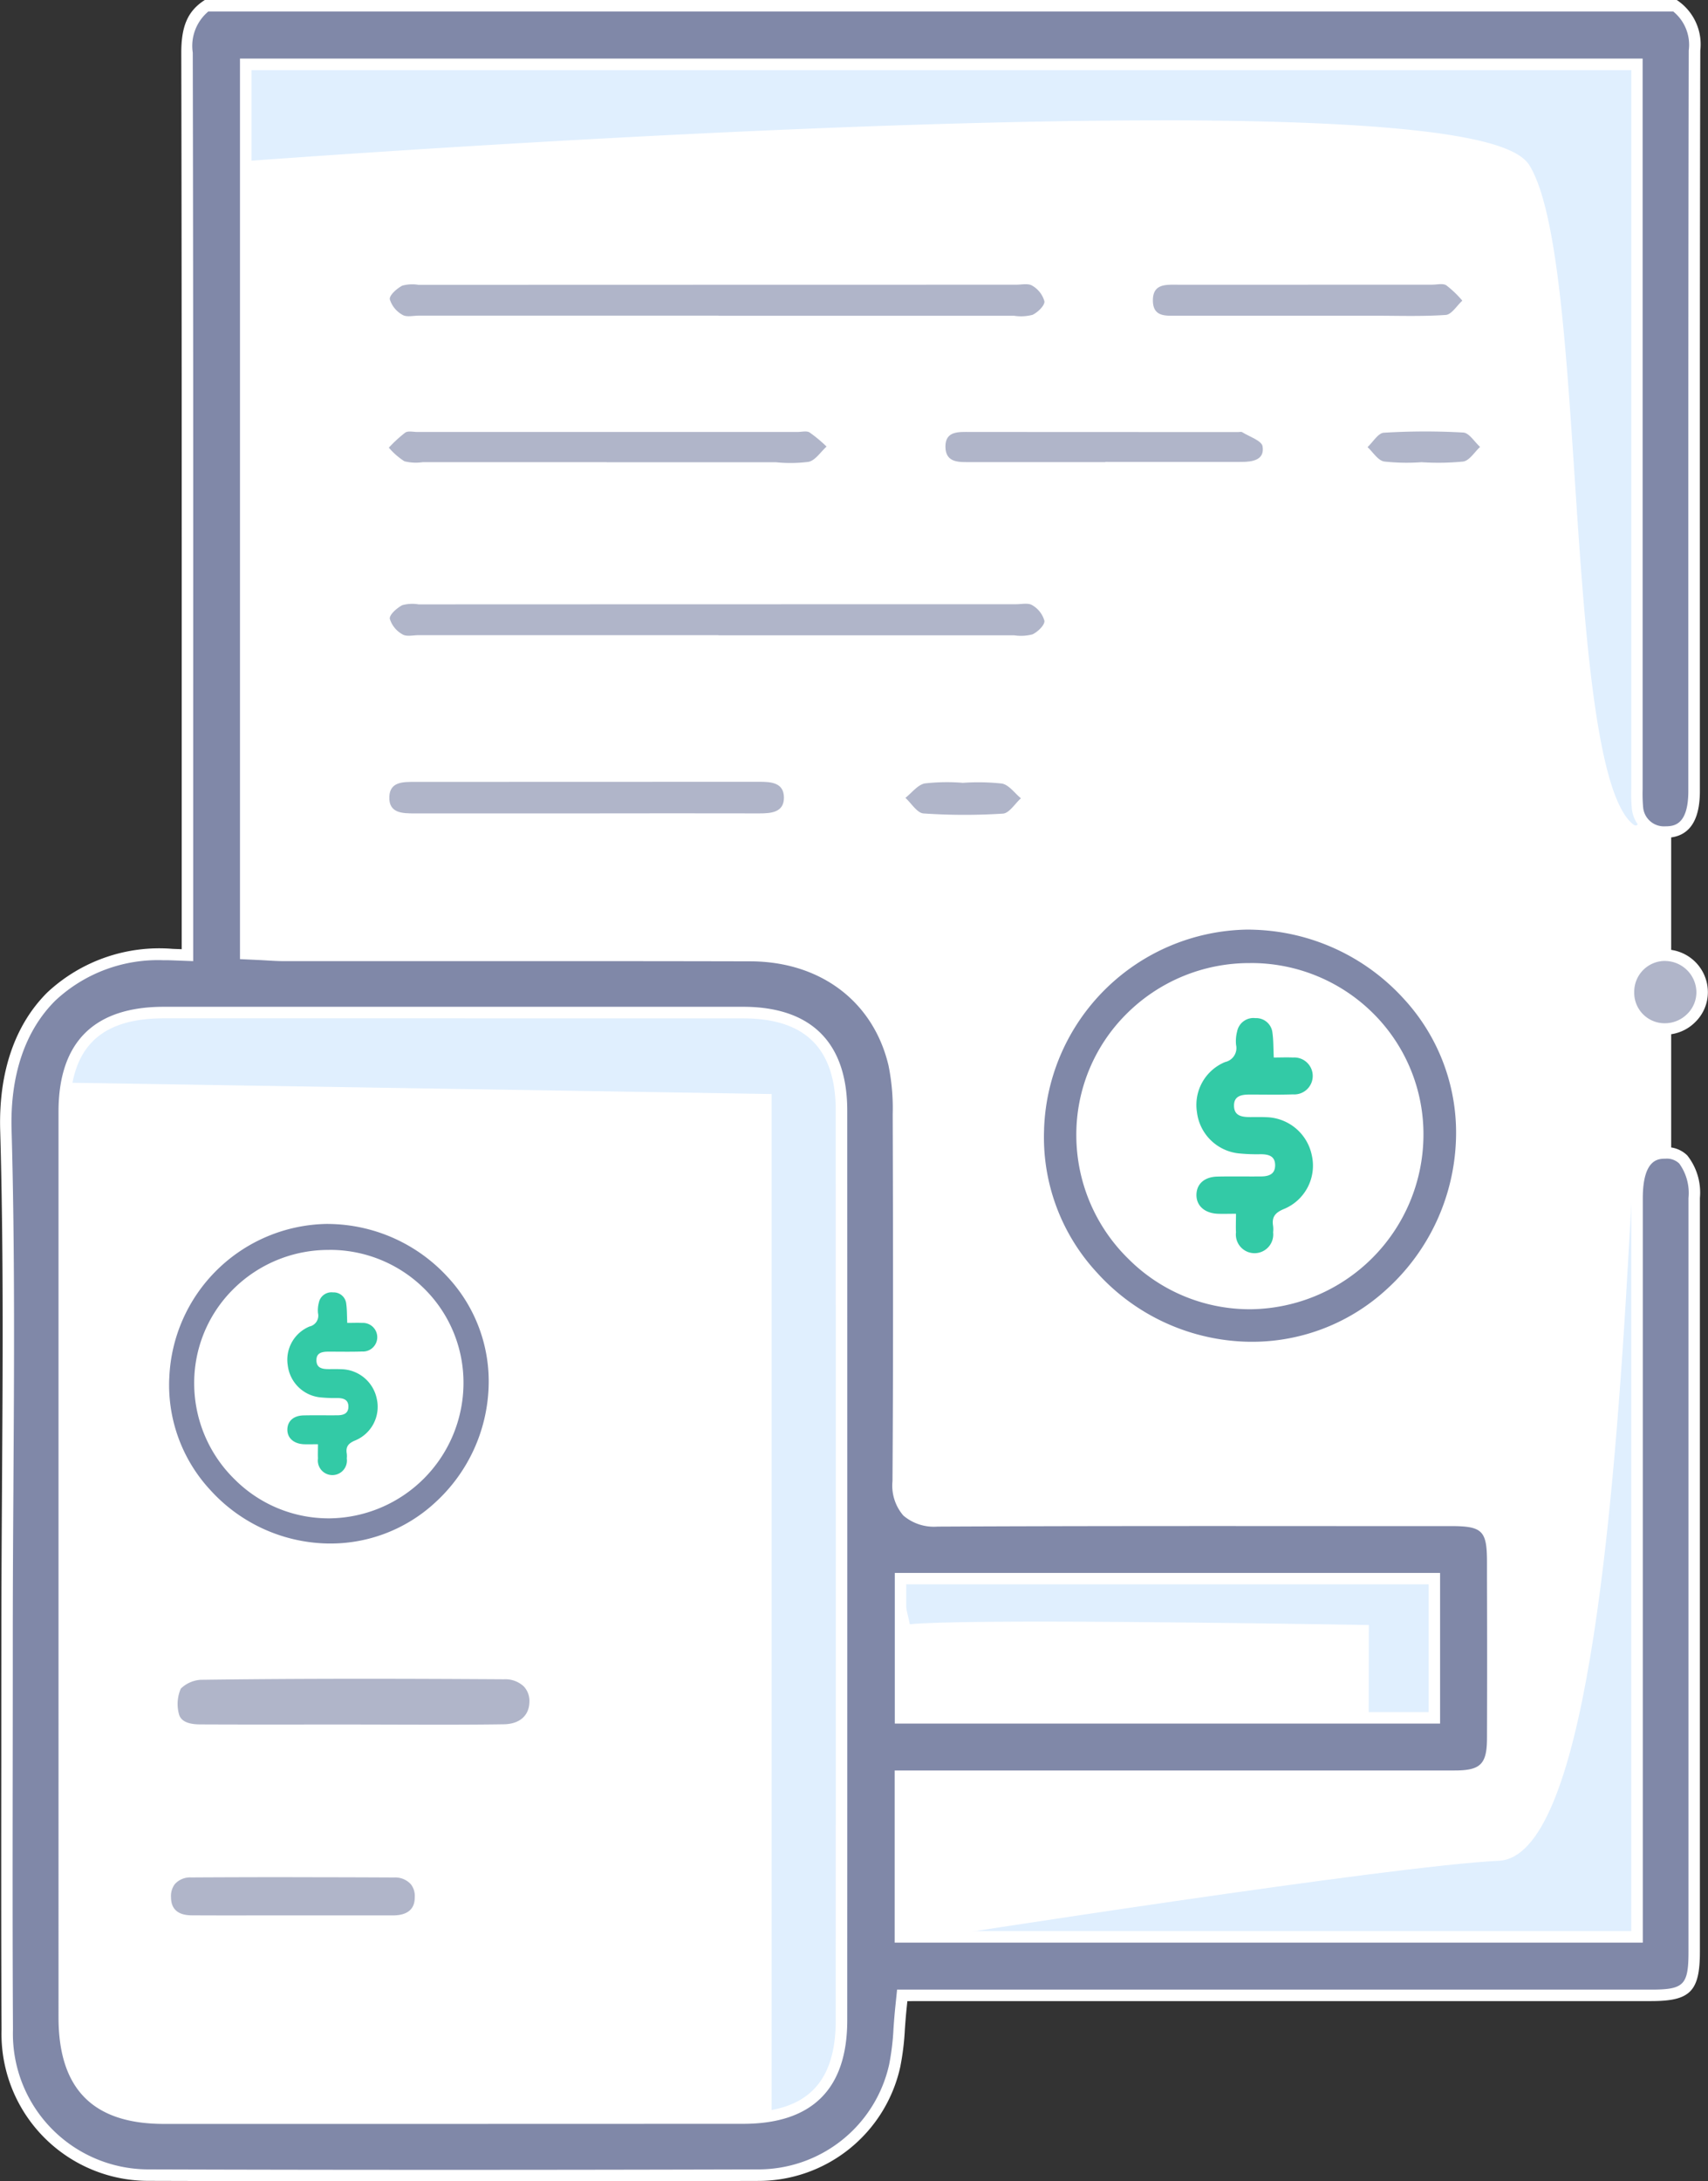 <svg id="Group_43079" data-name="Group 43079" xmlns="http://www.w3.org/2000/svg" xmlns:xlink="http://www.w3.org/1999/xlink" width="109.633" height="140" viewBox="0 0 109.633 140">
  <rect x="0" y="0" width="109.633" height="140" fill="#333333" stroke="none"/>
  <defs>
    <clipPath id="clip-path">
      <rect id="Rectangle_16093" data-name="Rectangle 16093" width="109.633" height="140" fill="none"/>
    </clipPath>
  </defs>
  <g id="Group_43078" data-name="Group 43078" clip-path="url(#clip-path)">
    <path id="Path_48211" data-name="Path 48211" d="M202.65,171.779V161.128s-3.467-.422-4.59,1.2-2.956,4.148-1.969,5.493,2.261,4.741,6.559,3.959" transform="translate(-123.724 -101.779)" fill="#fff"/>
    <path id="Path_48212" data-name="Path 48212" d="M200.8,171.628c-2.99,0-4.341-2.168-5.188-3.526-.163-.261-.317-.508-.456-.7-1.1-1.5.592-3.947,1.831-5.73l.132-.19c1.236-1.783,4.787-1.373,4.937-1.355l.324.039v11.284l-.3.055a7.143,7.143,0,0,1-1.277.121m.256-10.817c-1.131,0-2.717.2-3.332,1.092l-.133.191c-.986,1.419-2.636,3.793-1.842,4.875.156.213.317.471.487.744.942,1.51,2.218,3.561,5.407,3.119v-10c-.173-.011-.371-.019-.587-.019" transform="translate(-123.085 -101.145)" fill="#fff"/>
    <path id="Path_48213" data-name="Path 48213" d="M215.079,196.922s-.846,11.518,0,12.016,5.217-1.768,6.063-3.525-.755-5-1.223-6.128-2.158-2.167-4.839-2.363" transform="translate(-135.662 -124.427)" fill="#fff"/>
    <path id="Path_48214" data-name="Path 48214" d="M214.779,208.7a1.012,1.012,0,0,1-.521-.12c-.286-.168-.718-.422-.5-6.525.1-2.915.316-5.807.318-5.835l.027-.367.367.027c2.594.19,4.568,1.182,5.152,2.589.048.117.109.258.179.417.652,1.5,1.866,4.288,1.036,6.012-.713,1.483-3.526,3.145-5.148,3.639a3.231,3.231,0,0,1-.912.165m-.116-.744a2.078,2.078,0,0,0,.924-.159c1.634-.535,4.045-2.089,4.589-3.219.684-1.42-.486-4.107-1.048-5.4-.071-.164-.134-.308-.184-.429-.341-.82-1.632-1.837-4.159-2.1-.362,5.1-.5,10.578-.122,11.31" transform="translate(-135.029 -123.751)" fill="#fff"/>
    <path id="Path_48215" data-name="Path 48215" d="M75.637,53.363,73.7,62.81s1.573,9.869,3.878,11.279S83.7,81,90.039,78.741s12.987-7.473,13.468-9.869,3.442-7.846,3.442-7.846S103,48.779,98.349,47.405s-18.708-.386-20.774,1.306a6.207,6.207,0,0,0-1.938,4.653" transform="translate(-46.566 -29.544)" fill="#fff"/>
    <path id="Path_48216" data-name="Path 48216" d="M86.437,79.015c-3.545,0-6.156-2.278-8.017-3.9a14.351,14.351,0,0,0-1.679-1.341c-2.381-1.456-3.886-10.507-4.049-11.535l-.011-.066.014-.066,1.931-9.4A6.487,6.487,0,0,1,76.7,47.795c2.233-1.829,16.439-2.753,21.111-1.374,4.785,1.412,8.683,13.354,8.847,13.861l.048.15-.075.139c-.029.054-2.94,5.428-3.4,7.743-.553,2.755-7.6,7.969-13.706,10.144a9.142,9.142,0,0,1-3.084.558M73.429,62.187c.444,2.749,1.939,9.882,3.7,10.957A14.62,14.62,0,0,1,78.9,74.558c2.37,2.067,5.614,4.9,10.371,3.206,6.155-2.192,12.779-7.347,13.231-9.6s2.925-6.917,3.4-7.808c-.466-1.386-4.16-12.009-8.306-13.233-4.784-1.411-18.54-.316-20.437,1.237a5.85,5.85,0,0,0-1.8,4.352l0,.045-.01.045Z" transform="translate(-45.924 -28.912)" fill="#fff"/>
    <path id="Path_48217" data-name="Path 48217" d="M7.82,173.812l46.673-.849,4.465,4.825.61,62.123-5.358,7.409-43.425-.736-4.935-5.76V178.647Z" transform="translate(-3.698 -109.288)" fill="#fff"/>
    <path id="Path_48218" data-name="Path 48218" d="M53.765,247.055l-43.783-.743-5.13-5.989V177.939l2.087-5.127.243,0,46.838-.852,4.674,5.051v.142l.611,62.244Zm-43.439-1.473,43.067.73,5.174-7.155L57.96,177.3,53.7,172.7l-46.265.842-1.85,4.543v61.969Z" transform="translate(-3.066 -108.651)" fill="#fff"/>
    <path id="Path_48219" data-name="Path 48219" d="M32.4,4.958h92.481V129.028L75.885,131.2l-47.437-2.169Z" transform="translate(-17.975 -3.132)" fill="#fff"/>
    <path id="Path_48220" data-name="Path 48220" d="M75.249,130.934l-47.833-2.186.012-.363L31.387,3.958h93.206V128.749Zm-47.073-2.888L75.25,130.2l48.607-2.154V4.694H32.1Z" transform="translate(-17.323 -2.501)" fill="#fff"/>
    <path id="Path_48221" data-name="Path 48221" d="M202.27,204.954c-.435-.57-1.012,43.254-8.344,43.605s-38.4,5.253-38.4,5.253l-.855,1.583h49.96s1.75-45.05-2.363-50.441" transform="translate(-97.732 -129.498)" fill="#e0effe"/>
    <path id="Path_48222" data-name="Path 48222" d="M203.927,255.03H152.995l1.235-2.286.18-.028c.311-.049,31.171-4.91,38.438-5.258,5.521-.264,7.131-29.349,7.659-38.907.254-4.586.254-4.586.584-4.687l.245-.075.166.209c4.147,5.434,2.511,48.833,2.439,50.679Zm-49.7-.736h48.988c.144-4.037,1.37-41.051-1.788-48.892-.054.789-.118,1.94-.187,3.19-1.012,18.3-2.877,39.34-8.359,39.6-6.939.332-35.622,4.819-38.179,5.221Z" transform="translate(-96.671 -128.766)" fill="#fff"/>
    <path id="Path_48223" data-name="Path 48223" d="M37.193,326.454c-2.212,0-4.372.006-6.515.018a1.537,1.537,0,0,0-1.231.527,1.62,1.62,0,0,0-.311,1.064,1.387,1.387,0,0,0,1.566,1.453c1.512.008,3.023.007,4.536.005h3.9q2.252,0,4.5,0c.738,0,1.623-.262,1.642-1.474a1.453,1.453,0,0,0-1.572-1.573c-2.24-.011-4.4-.017-6.522-.017" transform="translate(-18.409 -206.273)" fill="#b0b5c9"/>
    <path id="Path_48224" data-name="Path 48224" d="M32.9,329.3q-1.318,0-2.635-.007a1.642,1.642,0,0,1-1.818-1.751,1.953,1.953,0,0,1,.382-1.287,1.763,1.763,0,0,1,1.412-.621c4.195-.024,8.46-.024,13.04,0a1.8,1.8,0,0,1,1.434.627,1.9,1.9,0,0,1,.389,1.259,1.678,1.678,0,0,1-1.894,1.775q-2.253.009-4.506,0H32.9m3.857-3.069c-2.211,0-4.372.006-6.514.018a1.31,1.31,0,0,0-1.05.433,1.277,1.277,0,0,0-.24.842c.007.284.029,1.149,1.314,1.156,1.432.009,2.863.007,4.3.005l2.222,0h1.92q2.252,0,4.5,0c1.371-.006,1.385-.885,1.389-1.173a1.22,1.22,0,0,0-.246-.819,1.347,1.347,0,0,0-1.074-.441c-2.239-.011-4.4-.017-6.521-.017" transform="translate(-17.975 -205.747)" fill="#fff"/>
    <path id="Path_48225" data-name="Path 48225" d="M31.779,291.749a2.338,2.338,0,0,0-1.549.729,2.824,2.824,0,0,0-.169,1.93c.193.771,1.033.937,1.7.939,2.266.011,4.533.009,6.8.007h2.82q1.442,0,2.884.006c2.3.006,4.67.014,7-.02a1.81,1.81,0,0,0,2.006-1.772,1.725,1.725,0,0,0-.462-1.28,2.085,2.085,0,0,0-1.531-.572c-5.814-.036-12.677-.06-19.5.034" transform="translate(-18.937 -184.303)" fill="#b0b5c9"/>
    <path id="Path_48226" data-name="Path 48226" d="M46.536,295.1c-.929,0-1.852,0-2.763-.005h-.429q-1.3,0-2.595-.006H37.93c-2.268,0-4.536,0-6.8-.007-1.132,0-1.863-.437-2.059-1.217a3.132,3.132,0,0,1,.219-2.224,2.665,2.665,0,0,1,1.851-.893c6.829-.094,13.7-.07,19.512-.034a2.442,2.442,0,0,1,1.792.684,2.086,2.086,0,0,1,.566,1.547,2.175,2.175,0,0,1-2.368,2.13c-1.361.02-2.738.025-4.1.025m-5.787-.748q1.3,0,2.6.006h.429c2.248.006,4.574.013,6.855-.02,1-.015,1.619-.543,1.643-1.414a1.366,1.366,0,0,0-.359-1.015,1.729,1.729,0,0,0-1.268-.459c-5.813-.036-12.675-.06-19.5.034a2.026,2.026,0,0,0-1.248.564,2.487,2.487,0,0,0-.119,1.636c.109.436.563.658,1.348.661,2.265.011,4.532.009,6.8.007Z" transform="translate(-18.302 -183.671)" fill="#fff"/>
    <path id="Path_48227" data-name="Path 48227" d="M283.963,168.9a2.314,2.314,0,0,0,2.313,2.368,2.368,2.368,0,0,0,1.729-.716,2.313,2.313,0,0,0,.684-1.7,2.39,2.39,0,0,0-2.335-2.319H286.3a2.336,2.336,0,0,0-2.335,2.363" transform="translate(-179.425 -105.227)" fill="#b0b5c9"/>
    <path id="Path_48228" data-name="Path 48228" d="M285.7,171h-.071a2.734,2.734,0,0,1,.024-5.467h.064a2.744,2.744,0,0,1,2.7,2.677,2.679,2.679,0,0,1-.791,1.965,2.734,2.734,0,0,1-1.93.826m.017-4.732h-.041a1.976,1.976,0,0,0-1.981,2,1.952,1.952,0,0,0,1.95,2,2.033,2.033,0,0,0,1.462-.607,1.948,1.948,0,0,0,.578-1.429,2.028,2.028,0,0,0-1.967-1.96" transform="translate(-178.793 -104.595)" fill="#fff"/>
    <rect id="Rectangle_16092" data-name="Rectangle 16092" width="36.152" height="12.428" transform="translate(56.26 99.569)" fill="#fff"/>
    <path id="Path_48229" data-name="Path 48229" d="M188.711,282.628H151.823V269.464h36.888Zm-36.152-.736h35.415V270.2H152.559Z" transform="translate(-95.931 -170.263)" fill="#fff"/>
    <path id="Path_48230" data-name="Path 48230" d="M155.841,275.288c.863-.475,29.377,0,29.377,0v7.183h5.606V270.043H154.672Z" transform="translate(-97.731 -170.629)" fill="#e0effe"/>
    <path id="Path_48231" data-name="Path 48231" d="M190.4,282.207h-6.342v-7.189c-11.2-.184-27.879-.34-28.861-.026l-.43.236-.077-.493-1.269-5.693H190.4Zm-5.606-.736h4.869V269.779H154.343l1,4.466c3.343-.353,22.843-.061,29.1.042l.362.006Z" transform="translate(-96.943 -169.997)" fill="#fff"/>
    <path id="Path_48232" data-name="Path 48232" d="M10.1,174.221,6.01,179.906l46.95.756v67.917l6.768-3.959V180.546l-5.076-6.325Z" transform="translate(-3.797 -110.083)" fill="#e0effe"/>
    <path id="Path_48233" data-name="Path 48233" d="M51.373,248.588v-68.2L4.081,179.63l4.61-6.41H53.609l5.267,6.564V244.2ZM5.5,178.917l46.608.75V247.3l6.031-3.528V180.043l-4.884-6.087H9.068Z" transform="translate(-2.579 -109.451)" fill="#fff"/>
    <path id="Path_48234" data-name="Path 48234" d="M38.2,4.958l-.564,9.023s80.364-6.2,84.03,0,2.024,38.349,6.652,42.3,2.363-51.32,2.363-51.32H38.2Z" transform="translate(-23.783 -3.133)" fill="#e0effe"/>
    <path id="Path_48235" data-name="Path 48235" d="M128.1,56.216a1.063,1.063,0,0,1-.694-.289c-2.6-2.22-3.257-12.122-3.951-22.606-.553-8.35-1.125-16.985-2.779-19.784-2.91-4.926-61.395-1.541-83.684.18l-.422.033.611-9.791h93.181l.014.353c0,.124.51,12.566.551,25.069.085,25.514-1.759,26.41-2.453,26.748a.853.853,0,0,1-.375.088M97.578,10.224q4.866,0,8.753.14c12.206.441,14.4,1.808,14.98,2.8,1.743,2.95,2.295,11.286,2.879,20.11.623,9.411,1.329,20.077,3.695,22.095.171.146.242.112.269.1.638-.311,2.115-3.474,2.039-26.082-.038-11.312-.455-22.574-.537-24.69H37.873l-.516,8.256c3.007-.226,21.54-1.59,40.233-2.295,7.607-.287,14.293-.431,19.988-.431" transform="translate(-23.107 -2.501)" fill="#fff"/>
    <path id="Path_48236" data-name="Path 48236" d="M58.435,101.948H92.7v8.932H58.435ZM4.756,71.993c0-4.286,2.092-6.37,6.393-6.37q18.59,0,37.18,0c4.191,0,6.317,2.118,6.318,6.293q.007,29.194,0,58.387c0,4.223-2.065,6.276-6.312,6.276H11.155c-4.366,0-6.4-2.058-6.4-6.475V92.747q0-10.377,0-20.755m-3.671,33.69q0,3.742-.006,7.485c-.006,5.81-.013,11.818.017,17.724a9.066,9.066,0,0,0,9.086,9.343c12.385.039,25.182.039,39.124,0a8.966,8.966,0,0,0,8.753-7.016,16.293,16.293,0,0,0,.288-2.387c.031-.426.063-.862.109-1.309l.085-.826h48.079c2.292,0,2.756-.473,2.756-2.812q0-24.18,0-48.361a3.511,3.511,0,0,0-.7-2.475,1.51,1.51,0,0,0-1.162-.418c-.494,0-1.8.008-1.805,2.918v47.4H58.428V114.632H69.863q12.074,0,24.148,0c1.863,0,2.433-.57,2.439-2.433q.017-5.063,0-10.126V100.9c0-2.241-.459-2.694-2.715-2.7l-6.661,0c-8.608,0-17.509-.01-26.263.032a2.673,2.673,0,0,1-1.928-.6,2.616,2.616,0,0,1-.592-1.947c.049-7.427.041-14.787.013-23.551a14.1,14.1,0,0,0-.277-3.208c-1.014-4.29-4.548-6.962-9.223-6.974-6.554-.016-13.218-.014-19.663-.012q-5.116,0-10.233,0c-.387,0-.766-.022-1.133-.044-.163-.01-.326-.02-.489-.027l-.878-.041V4.759h89.3v8.852q0,18.66,0,37.319l0,.367a10.014,10.014,0,0,0,.034,1.182,1.71,1.71,0,0,0,1.781,1.556h.025c.5-.006,1.829-.02,1.829-2.627q0-6.282,0-12.564c0-11.462,0-23.315.027-34.973A3.07,3.07,0,0,0,108.147,1H13.887c-.9.614-1.254,1.483-1.25,3.011.033,14.569.03,29.382.027,43.707V61.937l-.955-.036c-.183-.007-.366-.01-.545-.01a9.976,9.976,0,0,0-7.228,2.691c-2.016,2-3.028,4.958-2.927,8.561.214,7.6.165,15.318.118,22.786-.02,3.2-.04,6.5-.04,9.754" transform="translate(-0.632 -0.632)" fill="#8088a8"/>
    <path id="Path_48237" data-name="Path 48237" d="M28.529,140c-6.47,0-12.766-.01-18.98-.029A9.427,9.427,0,0,1,.1,130.261c-.029-5.883-.022-11.866-.016-17.652v-.074q0-3.743.005-7.485c0-3.188.02-6.432.04-9.569v-.187c.047-7.463.1-15.18-.118-22.774-.1-3.708.946-6.762,3.036-8.833A10.53,10.53,0,0,1,11.09,60.9l.573.021V47.087c0-14.306.006-29.1-.027-43.706,0-1.669.4-2.629,1.411-3.316L13.142,0h94.487l.094.065a3.413,3.413,0,0,1,1.416,3.176c-.031,11.68-.029,23.52-.027,34.972q0,6.282,0,12.564c0,1.971-.738,2.979-2.193,2.994h0a2.076,2.076,0,0,1-2.175-1.883,10.222,10.222,0,0,1-.036-1.227l0-.365q0-18.656,0-37.317V4.5H16.147V60.852l.526.024c.165.008.329.018.494.027.362.021.736.043,1.112.044q5.117,0,10.232,0c6.432,0,13.084,0,19.664.012,4.854.013,8.525,2.794,9.58,7.258a14.431,14.431,0,0,1,.287,3.291c.028,8.761.036,16.119-.013,23.555a2.3,2.3,0,0,0,.484,1.685,2.34,2.34,0,0,0,1.671.49c8.523-.041,17.2-.038,25.59-.033l7.332,0c2.446,0,3.079.631,3.082,3.063v1.168q.006,5.063,0,10.127c-.007,2.067-.741,2.8-2.807,2.8q-12.073.007-24.148,0H58.164v9.578h46.543V76.918c0-3.277,1.635-3.284,2.172-3.286a1.855,1.855,0,0,1,1.424.525,3.841,3.841,0,0,1,.81,2.735q0,24.181,0,48.361c0,2.556-.614,3.18-3.124,3.18H58.242l-.051.5c-.046.443-.078.875-.109,1.3a16.528,16.528,0,0,1-.3,2.442,9.332,9.332,0,0,1-9.111,7.3c-6.952.02-13.637.029-20.146.029m-18-78.374a9.635,9.635,0,0,0-6.969,2.585C1.619,66.135.645,69,.743,72.5c.214,7.607.165,15.33.118,22.8v.187c-.02,3.136-.04,6.379-.04,9.564q0,3.743-.005,7.485v.074C.809,118.395.8,124.377.832,130.257a8.706,8.706,0,0,0,8.719,8.977c12.465.039,25.261.038,39.122,0a8.6,8.6,0,0,0,8.4-6.73,15.988,15.988,0,0,0,.28-2.328c.031-.433.064-.873.11-1.324l.119-1.156h48.411c2.1,0,2.388-.3,2.388-2.444q0-24.18,0-48.361a3.233,3.233,0,0,0-.593-2.213,1.134,1.134,0,0,0-.892-.311c-.44,0-1.448.006-1.448,2.55v47.764H57.428v-11.05h11.8q12.076,0,24.148,0c1.659,0,2.066-.406,2.071-2.066q.017-5.062,0-10.124v-1.168c0-2.044-.287-2.326-2.347-2.327l-7.332,0c-8.391-.005-17.066-.008-25.591.033a3.023,3.023,0,0,1-2.19-.706,2.938,2.938,0,0,1-.7-2.21c.049-7.433.041-14.789.013-23.548a13.8,13.8,0,0,0-.267-3.124c-.973-4.115-4.37-6.679-8.866-6.691-6.579-.017-13.229-.014-19.662-.012q-5.115,0-10.233,0c-.4,0-.783-.023-1.155-.045-.161-.01-.323-.019-.484-.027l-1.229-.057V3.759h90.033v9.22q0,18.66,0,37.319l0,.369a9.556,9.556,0,0,0,.032,1.139,1.341,1.341,0,0,0,1.415,1.229c.5-.005,1.485-.016,1.486-2.259q0-6.282,0-12.564c0-11.452,0-23.293.027-34.974A2.758,2.758,0,0,0,107.4.736H13.373a2.886,2.886,0,0,0-1,2.643c.033,14.609.03,29.4.027,43.708v14.6l-1.337-.05c-.179-.007-.356-.01-.532-.01m16.664,74.689H10.524c-4.554,0-6.768-2.239-6.768-6.843V88.656q0-8.648,0-17.3c0-4.471,2.275-6.738,6.761-6.739q18.59,0,37.18,0c4.373,0,6.685,2.3,6.686,6.661q.007,29.194,0,58.387c0,4.409-2.248,6.644-6.68,6.645Zm2.637-70.959H10.517c-4.11,0-6.024,1.908-6.025,6q0,8.648,0,17.3v40.816c0,4.223,1.861,6.107,6.032,6.107H47.7c4.054,0,5.943-1.878,5.944-5.908q.007-29.194,0-58.387c0-3.985-1.947-5.924-5.95-5.925l-17.866,0m62.608,45.26h-35v-9.668h35Zm-34.268-.736H91.7v-8.2H58.171Z" transform="translate(0)" fill="#fff"/>
    <path id="Path_48238" data-name="Path 48238" d="M182.025,174.856a12.774,12.774,0,0,0,3.4,9.245,13.447,13.447,0,0,0,9.382,4.418,12.752,12.752,0,0,0,9.245-3.394,13.564,13.564,0,0,0,4.406-9.5,12.668,12.668,0,0,0-3.4-9.163,13.536,13.536,0,0,0-9.48-4.374c-.175-.007-.351-.011-.525-.011a13.261,13.261,0,0,0-13.03,12.773m13.23-10.626h0a11.093,11.093,0,0,1,7.933,3.269,10.936,10.936,0,0,1,3.187,7.839,11.22,11.22,0,0,1-11.083,11.111h-.083a11,11,0,0,1-7.769-3.229,11.114,11.114,0,0,1-3.346-7.9,10.923,10.923,0,0,1,3.2-7.806,11.146,11.146,0,0,1,7.958-3.282" transform="translate(-115.005 -102.414)" fill="#8088a8"/>
    <path id="Path_48239" data-name="Path 48239" d="M211.141,190.033c-.45,0-.813.014-1.175,0-.847-.04-1.378-.531-1.358-1.237.019-.686.517-1.131,1.344-1.149.926-.021,1.853,0,2.779-.009.494,0,.931-.124.927-.726s-.447-.7-.94-.7a11.483,11.483,0,0,1-1.425-.057,3.023,3.023,0,0,1-2.654-2.654,2.973,2.973,0,0,1,1.811-3.207.918.918,0,0,0,.7-1.1,2.462,2.462,0,0,1,.069-.864,1.066,1.066,0,0,1,1.176-.853,1.048,1.048,0,0,1,1.092.953c.066.468.054.948.084,1.575.418,0,.827-.018,1.234,0a1.186,1.186,0,1,1-.007,2.366c-.926.031-1.853.01-2.779.011-.513,0-1.013.079-1,.731s.52.712,1.029.715c.344,0,.689-.009,1.032.007a3.056,3.056,0,0,1,2.932,2.446,3.009,3.009,0,0,1-1.783,3.444c-.565.232-.8.512-.7,1.1a1.807,1.807,0,0,1,0,.4,1.2,1.2,0,1,1-2.384,0c-.018-.363,0-.728,0-1.182" transform="translate(-131.81 -112.132)" fill="#33caa6"/>
    <path id="Path_48240" data-name="Path 48240" d="M29.491,223.288a9.907,9.907,0,0,0,2.634,7.17,10.429,10.429,0,0,0,7.276,3.426,9.891,9.891,0,0,0,7.17-2.632,10.521,10.521,0,0,0,3.417-7.364,9.825,9.825,0,0,0-2.633-7.106A10.5,10.5,0,0,0,40,213.39q-.2-.008-.407-.008a10.284,10.284,0,0,0-10.1,9.906m10.26-8.241h0a8.6,8.6,0,0,1,6.152,2.535,8.481,8.481,0,0,1,2.472,6.079,8.7,8.7,0,0,1-8.595,8.617h-.065a8.526,8.526,0,0,1-6.025-2.5,8.617,8.617,0,0,1-2.6-6.129,8.47,8.47,0,0,1,2.482-6.054,8.645,8.645,0,0,1,6.172-2.545" transform="translate(-18.627 -134.828)" fill="#8088a8"/>
    <path id="Path_48241" data-name="Path 48241" d="M52.071,235.057c-.349,0-.631.011-.912,0-.658-.032-1.069-.412-1.054-.96.015-.532.4-.877,1.043-.891.718-.016,1.437,0,2.156-.007.383,0,.722-.1.719-.563s-.347-.542-.729-.546a8.91,8.91,0,0,1-1.106-.044,2.345,2.345,0,0,1-2.059-2.058,2.306,2.306,0,0,1,1.4-2.488.712.712,0,0,0,.542-.857,1.906,1.906,0,0,1,.054-.67.826.826,0,0,1,.912-.662.812.812,0,0,1,.847.739c.051.363.042.735.065,1.221.324,0,.641-.014.957,0a.919.919,0,1,1-.006,1.835c-.718.024-1.437.008-2.155.009-.4,0-.786.061-.775.567s.4.552.8.554c.267,0,.534-.007.8.006a2.37,2.37,0,0,1,2.274,1.9,2.334,2.334,0,0,1-1.383,2.671c-.438.18-.622.4-.543.851a1.43,1.43,0,0,1,0,.307.934.934,0,1,1-1.849,0c-.014-.282,0-.565,0-.917" transform="translate(-31.659 -142.364)" fill="#33caa6"/>
    <path id="Path_48242" data-name="Path 48242" d="M89.058,51.555H69.819c-.353,0-.784.11-1.042-.05a1.714,1.714,0,0,1-.815-1c-.032-.265.451-.69.8-.874a2.42,2.42,0,0,1,1.045-.052q19.172-.007,38.345-.009c.353,0,.785-.1,1.041.059a1.684,1.684,0,0,1,.787,1.006c.03.27-.428.711-.766.87a2.947,2.947,0,0,1-1.178.059q-9.487,0-18.974,0Z" transform="translate(-42.941 -31.297)" fill="#b0b5c9"/>
    <path id="Path_48243" data-name="Path 48243" d="M89.058,107.26H69.819c-.353,0-.784.11-1.042-.05a1.714,1.714,0,0,1-.815-1c-.032-.265.451-.69.8-.874a2.42,2.42,0,0,1,1.045-.052q19.172-.007,38.345-.009c.353,0,.785-.1,1.041.059a1.684,1.684,0,0,1,.787,1.006c.03.27-.428.711-.766.87a2.947,2.947,0,0,1-1.178.059q-9.487,0-18.974,0Z" transform="translate(-42.941 -66.495)" fill="#b0b5c9"/>
    <path id="Path_48244" data-name="Path 48244" d="M80.442,138.33q-5.46,0-10.92,0c-.794,0-1.689,0-1.644-1.075.04-.966.89-.948,1.636-.948q11.055,0,22.11-.007c.766,0,1.575.053,1.583,1.007s-.809,1.023-1.575,1.022q-5.594-.01-11.19,0" transform="translate(-42.888 -86.124)" fill="#b0b5c9"/>
    <path id="Path_48245" data-name="Path 48245" d="M81.779,77.185q-5.9,0-11.8,0a3.036,3.036,0,0,1-1.179-.056,4.492,4.492,0,0,1-1-.875,8.58,8.58,0,0,1,1.053-.966c.186-.125.517-.04.781-.04l24.388,0c.265,0,.588-.089.783.029a8.749,8.749,0,0,1,1.091.908c-.377.341-.708.872-1.142.978a9.1,9.1,0,0,1-2.107.028q-5.434,0-10.869,0" transform="translate(-42.841 -47.523)" fill="#b0b5c9"/>
    <path id="Path_48246" data-name="Path 48246" d="M210.968,49.57q3.98,0,7.96,0c.309,0,.689-.1.913.04a6.7,6.7,0,0,1,1.03.986c-.353.32-.689.89-1.063.916-1.541.106-3.093.049-4.64.049q-6.3,0-12.6,0c-.708,0-1.538.1-1.559-.945-.022-1.122.838-1.044,1.6-1.043q4.18,0,8.359,0" transform="translate(-127.007 -31.299)" fill="#b0b5c9"/>
    <path id="Path_48247" data-name="Path 48247" d="M175.113,77.233q-4.3,0-8.605,0c-.751,0-1.664.086-1.665-1,0-1.014.872-.934,1.576-.934q8.606,0,17.211.007c.088,0,.2-.033.261.007.464.291,1.249.542,1.309.908.145.882-.654,1-1.349,1-2.912.008-5.825,0-8.737,0v.011" transform="translate(-104.158 -47.575)" fill="#b0b5c9"/>
    <path id="Path_48248" data-name="Path 48248" d="M161.514,136.412a14.031,14.031,0,0,1,2.546.044c.448.084.813.616,1.216.945-.384.344-.75.958-1.154.984a38.608,38.608,0,0,1-5.1-.011c-.408-.028-.775-.649-1.16-1,.411-.323.785-.835,1.242-.926a12.555,12.555,0,0,1,2.411-.042Z" transform="translate(-99.745 -86.166)" fill="#b0b5c9"/>
    <path id="Path_48249" data-name="Path 48249" d="M241.912,77.194a13.314,13.314,0,0,1-2.411-.045c-.4-.075-.71-.6-1.061-.923.348-.322.679-.9,1.045-.924a43.45,43.45,0,0,1,5.1-.012c.376.022.721.6,1.08.924-.357.327-.678.871-1.078.937a16.382,16.382,0,0,1-2.677.043" transform="translate(-150.661 -47.529)" fill="#b0b5c9"/>
  </g>
</svg>
